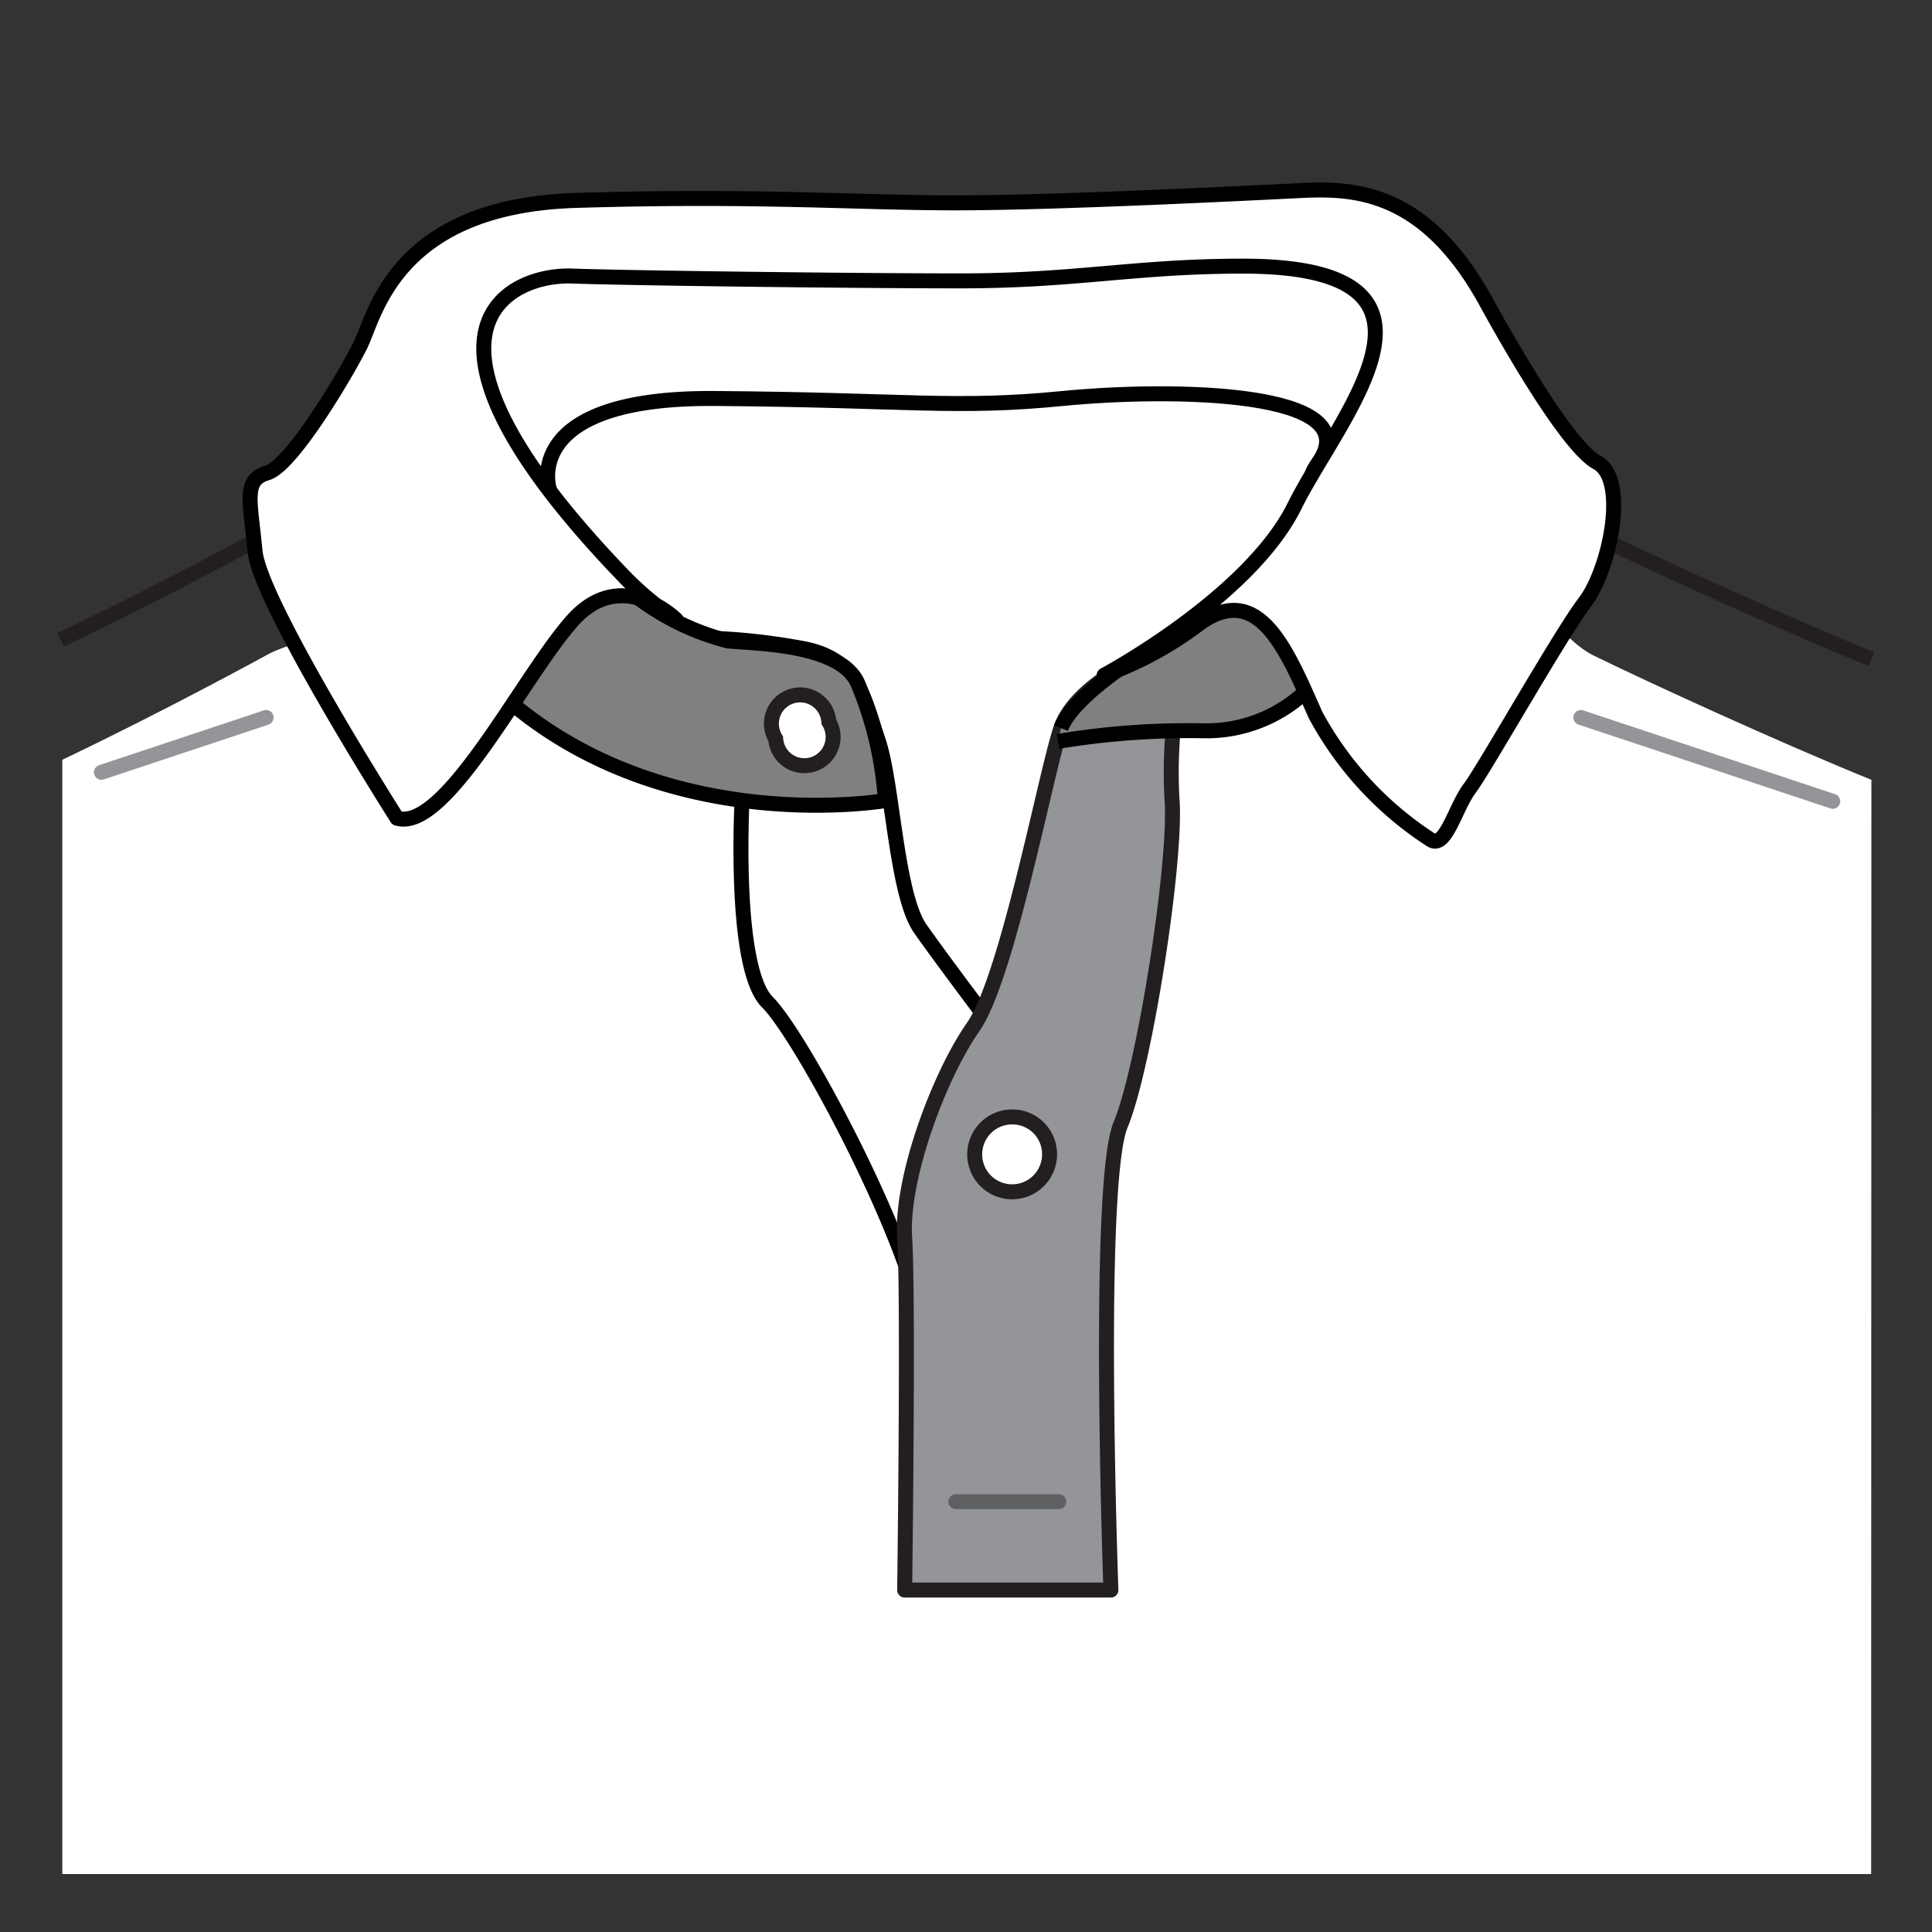 <svg id="contrasts_outside_placket_collar_stand" data-name="contrasts outside placket + collar stand" xmlns="http://www.w3.org/2000/svg" viewBox="0 0 80 80"><rect x="0" y="0" width="80" height="80" fill="#333333" stroke="none"/><defs><style>.cls-1,.cls-3,.cls-7,.cls-9{fill:#fff;}.cls-10,.cls-2,.cls-5,.cls-6{fill:none;}.cls-2,.cls-4,.cls-7{stroke:#231f20;}.cls-2,.cls-3,.cls-5,.cls-6,.cls-7,.cls-8{stroke-miterlimit:10;}.cls-2,.cls-3,.cls-4,.cls-7,.cls-8,.cls-9{stroke-width:0.62px;}.cls-3,.cls-8,.cls-9{stroke:#000;}.cls-4{fill:#939598;}.cls-4,.cls-9{stroke-linejoin:round;}.cls-5{stroke:#5f6062;}.cls-5,.cls-6{stroke-linecap:round;stroke-width:0.62px;}.cls-6{stroke:#939598;}.cls-8{fill:gray;}</style></defs><title>pique_contrast_placket_outside</title><path class="cls-1" d="M77.49,32.14C73.6,30.56,68.27,28.11,66,27c-3-1.47-5-9.26-17.32-9.53s-28.74-1.89-31.16,3.49-5.1,5.24-6.45,6c0,0-4.19,2.3-8.49,4.35V77.45h74.9Z" transform="translate(0 0.15)"/><path class="cls-2" d="M77.49,27.14C73.6,25.56,68.27,23.11,66,22c-3-1.47-5-9.26-17.32-9.53s-28.74-1.89-31.16,3.49-5.1,5.24-6.45,6c0,0-4.23,2.33-8.56,4.38" transform="translate(0 0.15)"/><path class="cls-1" d="M23,29.34S10.58,14.83,24.07,14,59.94,10,58.91,18.07,48.15,28.66,45.42,36.86s-7.86,9.9-9.91,4.44S33,29.17,23,29.34Z" transform="translate(0 0.15)"/><path class="cls-3" d="M29.23,26.27s1.82,2.43,1.62,4.67-.49,9,.93,10.41,6.08,10.15,6.49,13.79,2.84-12.77,2.84-12.77-2-2.64-3-4.06-1.14-6-1.74-7.78-.82-3.45-3.25-3.85A25.73,25.73,0,0,0,29.23,26.27Z" transform="translate(0 0.15)"/><path class="cls-4" d="M47.38,27s-2.84,1.22-3.45,3S41.72,40.34,40.3,42.37s-3,6.28-2.84,8.72,0,14.6,0,14.6H46s-.61-16.83.4-19.26,2.33-11,2.13-13.48a20.49,20.49,0,0,1,1-7.53Z" transform="translate(0 0.15)"/><line class="cls-5" x1="39.58" y1="62.18" x2="43.84" y2="62.18"/><line class="cls-6" x1="4.2" y1="31.98" x2="11.02" y2="29.71"/><line class="cls-6" x1="75.89" y1="33.18" x2="65.46" y2="29.71"/><path class="cls-7" d="M43.46,47.65a1.55,1.55,0,1,1-1.55-1.55A1.54,1.54,0,0,1,43.46,47.65Z" transform="translate(0 0.15)"/><path class="cls-8" d="M36.66,33s-8.8,1.53-15.44-4,.64-5.11.64-5.11,3.24-.08,4.61.75a10.5,10.5,0,0,0,3.67,1.75c1.1.11,4.66.11,5.38,1.76A15,15,0,0,1,36.66,33Z" transform="translate(0 0.15)"/><path class="cls-3" d="M22.74,20.08s-1.21-3.79,6.85-3.73,9.93.44,14.42,0S56.68,16,54.6,19s8.33-5.71,1.7-8.39S24.49,9.77,21,10.37,18.41,21.28,22.74,20.08Z" transform="translate(0 0.15)"/><path class="cls-8" d="M43.81,30.55a33,33,0,0,1,6-.44,6,6,0,0,0,4.24-1.61s.58-5.11-2-4.09S44.63,28.2,43.93,30" transform="translate(0 0.15)"/><path class="cls-9" d="M45.72,27.81s6-3.21,7.88-7,7.51-9.94-2.13-9.94c-4.46,0-6.9.61-11.66.61-4.47,0-13.49-.11-16.13-.2S16,13.54,25.91,23.79A13,13,0,0,0,28,25.51s-2.23-2.23-4.26,0-5.27,8.82-7.3,8.22c0,0-5.68-8.93-5.88-11.06s-.5-2.94.51-3.24,3.24-4.06,3.85-5.28,1.42-5.77,8.92-6,11.57.1,15.72.1,12.07-.4,14.3-.51,5.17,0,7.71,4.67c.48.87,3.24,5.88,4.56,6.59s.51,4.46-.5,5.78-4.16,6.9-4.77,7.71-1,2.53-1.62,2.13a14.15,14.15,0,0,1-4.77-5.17c-1.21-2.74-2.35-5.52-4.79-3.79A14.64,14.64,0,0,1,45.72,27.81Z" transform="translate(0 0.15)"/><path class="cls-7" d="M34.32,29.74a1.19,1.19,0,1,1-2.2.7,1.19,1.19,0,1,1,2.2-.7Z" transform="translate(0 0.15)"/><rect class="cls-10" width="80" height="80"/></svg>